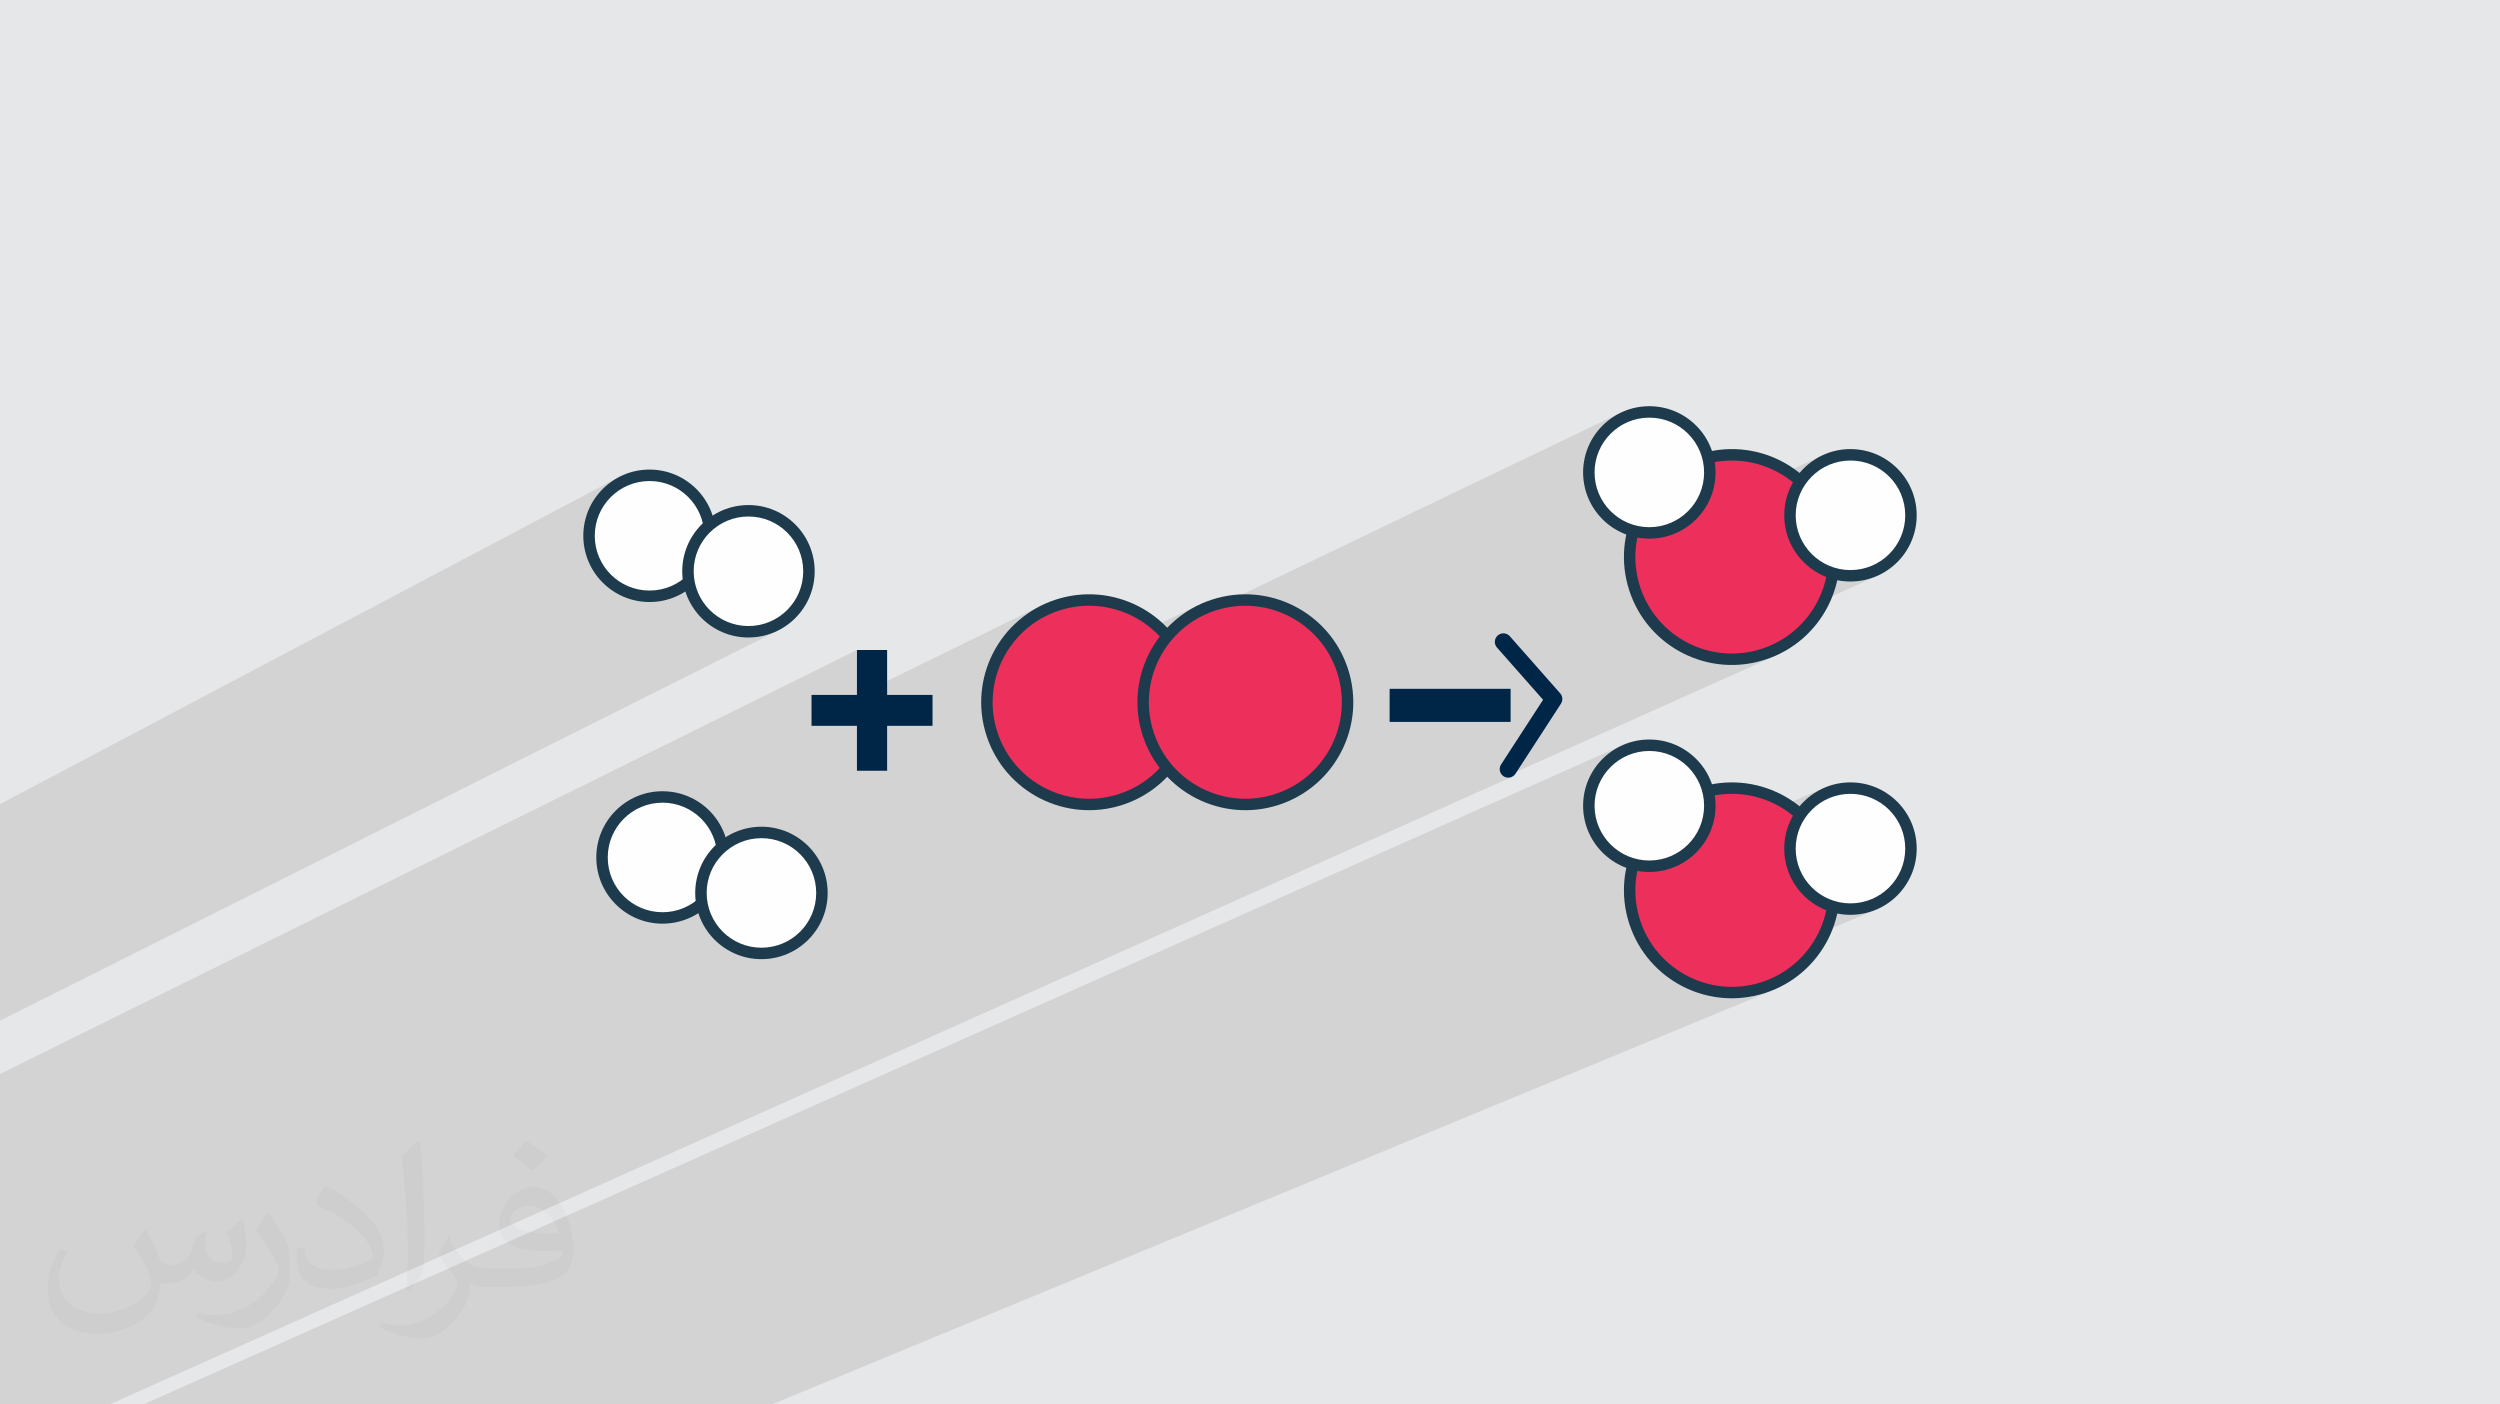 <?xml version="1.0" encoding="UTF-8"?>
<!DOCTYPE svg PUBLIC "-//W3C//DTD SVG 1.0//EN" "http://www.w3.org/TR/2001/REC-SVG-20010904/DTD/svg10.dtd">
<!-- Creator: CorelDRAW -->
<svg xmlns="http://www.w3.org/2000/svg" xml:space="preserve" width="94.192mm" height="52.917mm" version="1.0" style="shape-rendering:geometricPrecision; text-rendering:geometricPrecision; image-rendering:optimizeQuality; fill-rule:evenodd; clip-rule:evenodd"
viewBox="0 0 9404.92 5283.66"
 xmlns:xlink="http://www.w3.org/1999/xlink"
 xmlns:xodm="http://www.corel.com/coreldraw/odm/2003">
 <defs>
  <style type="text/css">
   <![CDATA[
    .fil3 {fill:#FEFEFE}
    .fil5 {fill:#EC305B}
    .fil6 {fill:#002647;fill-rule:nonzero}
    .fil4 {fill:#1D3B4D;fill-rule:nonzero}
    .fil2 {fill:#373435;fill-opacity:0.031}
    .fil1 {fill:#2B2A29;fill-opacity:0.102}
    .fil0 {fill:#E6E7E8}
   ]]>
  </style>
 </defs>
 <g id="Layer_x0020_1">
  <polygon class="fil0" points="-0,0 9404.92,0 9404.92,5283.66 -0,5283.66 "/>
  <path class="fil1" d="M112.36 5283.66l-1.11 0 -27.65 0 -13.78 0 -36.16 0 -4.08 0 -11.07 0 -18.51 0 0 -14.92 0 -46.06 0 -2.46 0 -10.87 0 -7.04 0 -6.49 0 -13.89 0 -2.24 0 -63.54 0 -39.82 0 -22.09 0 -0.42 0 -0.27 0 -2.78 0 -0.4 0 -1.2 0 -11.19 0 -1.27 0 -26.68 0 -10.52 0 -1.16 0 -10.34 0 -2.77 0 -18.02 0 -3.6 0 -5.55 0 -11.27 0 -0.35 0 -2.51 0 -2.06 0 -1.61 0 -2.6 0 -10.14 0 -5.88 0 -1.3 0 -2.44 0 -1.52 0 -8.33 0 -7.15 0 -2.58 0 -17.7 0 -43.91 0 -4.49 0 -21.36 0 -9.81 0 -3.02 0 -4.71 0 -5.17 0 -1 0 -3.94 0 -9.52 0 -11.38 0 -19.64 0 -19.66 0 -41.4 0 -22.13 0 -2.4 0 -0.07 0 -19.26 0 -9.3 0 -5.24 0 -5.86 0 -0.08 0 -5.93 0 -6.98 0 -44.18 0 -12.48 0 -5.57 0 -11.14 0 -3.92 0 -6.93 0 -4.25 0 -4.17 0 -7.76 0 -3.45 0 -0.55 0 -2.96 0 -3.53 0 -5.6 0 -5.53 0 -1.94 0 -5.87 0 -7.41 0 -6.94 0 -9.43 0 -4.41 0 -24.39 0 -74.16 0 -13.13 0 -19.45 0 -4.5 0 -12.64 0 -21.34 0 -38.44 0 -1.65 0 -0.08 0 -9.94 0 -3.97 0 -5.52 0 -2.06 0 -19.14 0 -2.89 0 -0.03 0 -8.5 0 -13.9 0 -53.58 0 -76.72 3223.77 -1595.07 0 168.98 -170.8 83.64 0 3.22 861.23 -421.68 -17.9 9.59 -17.27 10.39 -16.63 11.16 -15.96 11.91 -15.29 12.62 -14.59 13.3 -5.23 5.26 112.59 -55.05 -16.96 9.08 -16.36 9.85 -15.75 10.57 -15.11 11.28 -14.48 11.95 -13.81 12.59 -7.23 7.28 109.38 -53.41 -16.01 8.58 -15.44 9.29 -14.87 9.98 -14.27 10.65 -13.66 11.28 -13.03 11.89 -12.4 12.47 -11.74 13.02 -11.08 13.54 -10.39 14.03 -9.71 14.5 -8.99 14.93 -8.27 15.34 -7.53 15.71 -6.77 16.06 -6 16.39 -5.21 16.66 -4.41 16.92 -3.6 17.16 -2.79 17.36 -1.93 17.53 -1.08 17.68 -0.21 17.8 0.09 2.3 767.58 -369.47 -17.91 9.6 -17.27 10.39 -16.62 11.16 -15.97 11.91 -15.28 12.62 -14.59 13.3 -3.45 3.47 110.8 -53.26 -16.96 9.08 -16.36 9.85 -15.75 10.57 -15.11 11.28 -14.48 11.95 -0.71 0.65 1664.48 -799.31 -10.74 5.5 -10.43 5.99 -10.1 6.48 -9.77 6.95 -9.41 7.4 -9.05 7.83 -8.65 8.25 -8.25 8.65 -5.56 6.43 101.38 -48.62 20.91 -7.65 21.81 -5.61 22.61 -3.44 23.26 -1.18 23.26 1.18 22.6 3.44 21.82 5.61 20.91 7.65 19.89 9.59 18.76 11.39 17.52 13.1 16.17 14.69 14.69 16.17 13.1 17.52 11.39 18.76 9.59 19.89 7.65 20.91 5.61 21.82 3.44 22.6 1.18 23.26 -1.18 23.26 -3.44 22.6 -5.61 21.82 -7.65 20.91 -9.59 19.89 -11.39 18.76 -13.1 17.52 -14.69 16.16 -7.15 6.5 494.9 -230.65 -10.74 5.5 -10.43 5.99 -10.1 6.48 -9.78 6.95 -9.41 7.4 -9.05 7.83 -8.65 8.25 -8.25 8.65 -3.47 4.01 99.29 -46.21 20.91 -7.65 21.82 -5.61 22.6 -3.44 23.26 -1.18 23.26 1.18 22.6 3.44 21.82 5.61 20.91 7.65 19.89 9.59 18.76 11.4 17.52 13.1 16.17 14.69 14.69 16.17 13.1 17.51 11.39 18.77 9.59 19.89 7.65 20.91 5.61 21.81 3.44 22.61 1.18 23.26 -1.18 23.26 -3.44 22.6 -5.61 21.82 -7.65 20.91 -9.59 19.89 -11.39 18.76 -13.1 17.52 -14.69 16.16 -16.17 14.7 -17.52 13.1 -18.76 11.39 -19.89 9.59 -87.17 39.39 11.4 -0.28 12.65 -0.97 12.46 -1.59 12.27 -2.19 12.05 -2.79 11.82 -3.35 11.57 -3.91 11.31 -4.46 -623.54 281.4 14.77 3.11 17.36 2.78 17.53 1.94 17.68 1.07 17.8 0.21 17.89 -0.68 17.95 -1.59 17.98 -2.5 17.98 -3.43 17.96 -4.37 17.9 -5.33 17.61 -6.23 17.08 -7.04 -113.87 51.14 9.73 -0.86 19.05 -2.65 19.05 -3.63 19.02 -4.63 18.97 -5.65 18.66 -6.6 18.1 -7.46 -117.31 52.61 6.84 -0.6 20.12 -2.8 20.12 -3.84 20.09 -4.89 20.03 -5.96 19.7 -6.97 19.13 -7.88 -1018.51 456.13 1.01 0.52 6.09 1.72 6.21 0.49 6.14 -0.7 5.89 -1.86 -5274.84 2360.62 -21.93 0 -4.7 0 -4.08 0 -34.82 0 -43.49 0 -4.26 0 -10.07 0 -133.46 0 -42.6 0zm-112.36 -2236.04l0 -10.94 0 -11.68 2324.78 -1228.4 -10.43 5.99 -10.1 6.48 -9.78 6.95 -9.41 7.4 -9.05 7.83 -8.65 8.25 -8.25 8.65 -7.83 9.05 -3.42 4.35 87.18 -46 19.89 -9.59 20.91 -7.65 21.82 -5.61 22.6 -3.44 23.26 -1.18 23.26 1.18 22.6 3.44 21.82 5.61 20.91 7.65 19.89 9.59 18.76 11.39 17.52 13.1 16.16 14.69 14.7 16.17 13.1 17.52 11.39 18.76 9.59 19.89 7.65 20.91 0.18 0.7 35.88 -18.59 -10.43 6 -10.1 6.48 -9.78 6.94 -4.45 3.49 4.32 16.79 0.04 0.28 40.67 -21.05 19.89 -9.59 20.91 -7.65 21.82 -5.61 22.6 -3.44 23.26 -1.18 23.26 1.18 22.6 3.44 21.82 5.61 20.91 7.65 19.89 9.59 18.76 11.4 17.52 13.1 16.16 14.69 14.7 16.16 13.1 17.52 11.39 18.76 9.59 19.9 7.65 20.91 5.61 21.81 3.44 22.6 1.18 23.26 -1.18 23.26 -3.44 22.61 -5.61 21.81 -7.65 20.91 -9.59 19.89 -11.39 18.77 -13.1 17.51 -14.7 16.17 -16.16 14.69 -17.52 13.1 -18.76 11.4 -97.02 48.72 1.37 -0.03 12.65 -0.97 12.46 -1.59 12.27 -2.19 12.05 -2.79 11.82 -3.35 11.57 -3.91 11.31 -4.46 11.03 -4.98 -2923.65 1466 0 -22.07 0 -5 0 -16.9 0 -22.51 0 -109.05 0 -13.8 0 -105.83 0 -22.3 0 -6.04 0 -16.28 0 -11.87 0 -11.71 0 -8.67 0 -85.03 0 -10.04 0 -8.19 0 -13.66 0 -0.41 0 -10.18 0 -12.08 0 -142.05 0 -21.02 0 -85.04 0 -9.73 0 -22.6zm2900.4 2236.04l-47.75 0 -50.27 0 -2.45 0 -198.91 0 -30.89 0 -13.25 0 -5 0 -46.4 0 -2.67 0 -36.51 0 -217.06 0 -36.49 0 -311.48 0 -0.65 0 -5.02 0 -2.96 0 -31.31 0 -37.38 0 -203.87 0 -14.94 0 -16.81 0 -28.11 0 -2.47 0 -16.07 0 -8.46 0 -22.78 0 -15.26 0 -21.91 0 -116.04 0 -72.21 0 -24.69 0 -34.25 0 -48.2 0 -46.07 0 -45.9 0 -198.67 0 -37 0 -193.04 0 -28.79 0 -45 0 -10.34 0 -34.49 0 5569.17 -2482.06 -11.03 4.99 -10.74 5.5 -10.43 5.99 -10.1 6.48 -9.77 6.95 -9.41 7.4 -9.05 7.83 -8.65 8.25 -8.25 8.65 -0.63 0.72 96.44 -42.92 20.91 -7.65 21.81 -5.61 22.61 -3.44 23.26 -1.18 23.26 1.18 22.6 3.44 21.82 5.61 20.91 7.65 19.89 9.59 18.76 11.4 17.52 13.1 16.17 14.69 14.69 16.17 13.1 17.51 11.39 18.77 9.59 19.89 7.65 20.91 5.61 21.81 3.44 22.61 1.18 23.26 -1.18 23.26 -3.44 22.6 -5.61 21.81 -7.65 20.91 -9.59 19.9 -11.39 18.76 -8.96 11.97 479.95 -207.45 -11.03 4.99 -10.74 5.5 -10.43 6 -10.1 6.48 -9.78 6.94 -9.41 7.4 -9.05 7.83 -8.65 8.25 -6.88 7.23 94.45 -40.77 20.91 -7.65 21.82 -5.61 22.6 -3.44 23.26 -1.18 23.26 1.18 22.6 3.44 21.82 5.61 20.91 7.65 19.89 9.59 18.76 11.4 17.52 13.1 16.17 14.69 14.69 16.17 13.1 17.51 11.39 18.77 9.59 19.89 7.65 20.91 5.61 21.81 3.44 22.61 1.18 23.26 -1.18 23.26 -3.44 22.6 -5.61 21.81 -7.65 20.91 -9.59 19.9 -11.39 18.76 -13.1 17.52 -14.69 16.16 -16.17 14.69 -17.52 13.1 -18.76 11.4 -19.89 9.59 -93.95 39.3 5.36 0.13 12.82 -0.32 12.65 -0.97 12.46 -1.59 12.27 -2.19 12.05 -2.79 11.82 -3.35 11.57 -3.91 11.31 -4.46 -653.78 273.06 10.92 3.42 16.92 4.41 17.16 3.6 17.36 2.78 17.53 1.94 17.68 1.08 17.8 0.2 17.89 -0.68 17.95 -1.59 17.98 -2.5 17.98 -3.42 17.96 -4.37 17.9 -5.33 17.61 -6.23 17.08 -7.04 -125.38 52.05 2.22 -0.09 19.02 -1.68 19.05 -2.65 19.05 -3.63 19.02 -4.63 18.97 -5.65 18.66 -6.6 18.1 -7.46 -129.53 53.69 19.06 -1.69 20.12 -2.8 20.12 -3.83 20.09 -4.89 20.03 -5.97 19.7 -6.97 19.13 -7.88 -3776.74 1563.01 -2.65 0z"/>
  <path class="fil2" d="M548.54 4627.69c17.95,27.21 29.6,53.36 40.96,82.43 8.45,16.91 12.93,48.09 52.57,48.09 11.61,0 28.28,-3.42 43.06,-11.61 16.63,-8.73 29.32,-21.94 35.94,-42l15.85 -53.36 38.57 -19.02 2.64 2.64c-5.27,20.09 -6.59,39.36 -6.59,54.43 0,44.63 38.57,61.56 69.22,61.56 17.95,0 34.09,-8.73 34.09,-25.11 0,-21.13 -8.98,-57.06 -20.62,-89.29 17.95,-17.95 35.94,-35.94 56.53,-50.47l3.17 1.6c8.98,38.04 14,75.56 14,100.66 0,24.57 -10.83,51.79 -19.81,69.49 -18.49,34.87 -51.25,62.62 -90.87,62.62 -30.1,0 -63.65,-15.07 -86.66,-43.06l-1.32 0c-21.66,26.96 -55.22,51.25 -108.86,51.25l-16.63 0c-2.64,35.41 -10.29,60.49 -21.94,82.95 -31.95,62.34 -126.81,106.47 -216.1,106.47 -124.17,0 -186.51,-71.59 -186.51,-166.96 0,-58.91 19.27,-113.6 48.88,-152.42l24.29 10.04c-18.49,35.41 -30.91,68.68 -30.91,101.45 0,89.29 72.66,131.83 156.4,131.83 77.68,0 173.83,-49.41 191.28,-106.72 -6.59,-62.62 -30.1,-91.93 -66.04,-148.99 10.83,-19.02 24.83,-38.04 42.28,-58.38l3.17 0 0 0 0 0 -0.02 -0.09zm1432.13 -336.04c26.15,16.39 51.79,35.66 76.87,57.85 -14,19.81 -31.45,37.79 -53.11,53.64 -25.11,-20.34 -50.19,-37.79 -75.84,-56.27 17.42,-19.55 34.62,-38.29 52.04,-55.22l0 0 0 0 0 0 0 0 0 0 0.03 0zm13.47 244.11c-42.28,0 -76.87,27.75 -76.87,48.34 0,44.13 84.53,57.85 185.72,57.31 -12.68,-51.79 -57.06,-105.68 -108.86,-105.68l0.01 0.03zm-94.86 236.19c54.96,0 103.04,-1.6 139.74,-10.83 40.96,-10.29 75.56,-30.91 75.56,-45.17 0,-3.7 0,-8.19 -1.32,-11.89 -22.98,2.11 -49.41,2.11 -72.38,2.11 -74.49,0 -131.55,-16.91 -154.02,-58.66 -5.55,-11.61 -9.51,-24.57 -9.51,-39.36 0,-40.43 17.42,-79.79 48.09,-107 25.61,-22.45 53.89,-36.44 82.67,-36.44 52.04,0 93.51,41.75 122.57,107.54 15.85,35.94 26.68,77.4 26.68,129.72 0,34.87 -9.51,64.19 -31.17,85.85 -40.43,39.11 -114.92,53.89 -229.04,53.89l-51.79 0 0 0 -13.47 0c-28.28,0 -48.62,-5.02 -64.72,-17.42l-2.64 0c0.79,6.59 1.32,12.93 1.32,19.02 0,25.61 -8.45,58.38 -25.61,84.53 -50.72,75.3 -105.68,108.04 -153.24,108.04 -48.09,0 -107,-18.49 -160.11,-42.54l9.51 -18.49c17.17,7.13 40.96,11.89 73.7,11.89 85.85,0 198.66,-82.43 212.66,-163 -3.17,-6.59 -8.98,-15.32 -17.17,-24.57 -25.11,-29.85 -40.96,-54.68 -55.75,-80.83 12.68,-25.11 24.29,-45.17 35.13,-63.4l4.49 -0.53c36.72,74.77 69.99,117.55 144.23,117.55l11.61 0 0 0 53.89 0 0 0 0 0 0 0 0 0 0 0 0.09 0.01zm-371.98 79c6.34,-34.34 6.87,-72.91 6.87,-108.86l0 -53.36c0,-99.6 -12.68,-244.36 -22.98,-338.68 17.95,-19.27 43.06,-42 62.87,-57.31l5.81 1.6c13.47,118.62 16.63,256 16.63,383.06 0,33.3 -1.32,65.79 -4.49,89.55 -1.85,30.1 -19.27,52.83 -56.53,87.7l-8.19 -3.7zm-382.8 -157.19c1.85,46.77 24.83,83.49 105.15,83.49 49.93,0 92.19,-12.93 138.96,-35.13 8.45,-3.7 12.93,-8.73 12.93,-12.93 0,-29.32 -22.45,-68.15 -60.23,-103.55 -36.72,-33.3 -85.34,-62.62 -130.76,-82.18 -15.6,-6.59 -20.62,-13.47 -20.62,-20.09 0,-13.47 17.95,-41.75 32.77,-62.09l5.02 -0.53c52.04,27.21 110.17,67.64 153.24,112.53 39.11,41.47 63.4,83.49 63.4,129.19 0,33.81 -10.29,65.51 -26.96,95.11 -57.06,28.79 -117.83,50.72 -178.06,50.72 -73.17,0 -123.1,-34.34 -123.1,-114.92 0,-8.73 0,-22.19 3.17,-39.64l25.11 0 0 0 0 0 0 0 0 0 0 0 -0.02 0zm-132.37 -132.9l45.45 73.45c16.63,27.21 32.23,56.81 32.23,103.55l0 59.7c0,48.34 -30.91,100.13 -80.83,151.38 -39.11,34.62 -73.7,49.41 -105.68,49.41 -47.55,0 -101.98,-14.79 -164.85,-41.75l7.13 -18.49c19.81,5.27 42.79,9.77 71.06,9.77 90.36,-0.53 182.8,-66.57 225.08,-147.15 5.02,-9.26 6.87,-17.95 6.87,-24.04 0,-9.26 -5.02,-19.55 -8.98,-28.79 -22.98,-43.31 -48.62,-82.95 -76.87,-119.68 14.79,-23.25 29.6,-45.7 45.7,-67.9l3.7 0.53 0 0 0 0 0 0 0 0 0 0 -0.02 0.01z"/>
  <g id="_2425908929696">
   <path class="fil3" d="M2443.52 1788.06c125.69,0 227.58,101.89 227.58,227.58 0,125.69 -101.89,227.59 -227.58,227.59 -125.69,0 -227.58,-101.9 -227.58,-227.59 0,-125.69 101.89,-227.58 227.58,-227.58z"/>
   <path class="fil4" d="M2443.52 1766.52c68.79,0 131.07,27.89 176.15,72.97 45.08,45.08 72.97,107.37 72.97,176.15 0,68.79 -27.89,131.07 -72.97,176.15 -45.08,45.08 -107.37,72.97 -176.15,72.97 -68.79,0 -131.07,-27.89 -176.15,-72.97 -45.08,-45.08 -72.97,-107.37 -72.97,-176.15 0,-68.79 27.89,-131.07 72.97,-176.15 45.08,-45.08 107.37,-72.97 176.15,-72.97zm145.69 103.43c-37.27,-37.27 -88.8,-60.34 -145.69,-60.34 -56.89,0 -108.42,23.07 -145.69,60.34 -37.28,37.27 -60.35,88.8 -60.35,145.69 0,56.89 23.07,108.42 60.35,145.7 37.27,37.27 88.8,60.34 145.69,60.34 56.89,0 108.42,-23.07 145.69,-60.34 37.28,-37.28 60.35,-88.81 60.35,-145.7 0,-56.89 -23.07,-108.42 -60.35,-145.69z"/>
   <path class="fil3" d="M2815.66 1921.54c125.69,0 227.58,101.9 227.58,227.58 0,125.69 -101.89,227.59 -227.58,227.59 -125.69,0 -227.58,-101.9 -227.58,-227.59 0,-125.68 101.89,-227.58 227.58,-227.58z"/>
   <path class="fil4" d="M2815.66 1899.99c68.79,0 131.07,27.9 176.15,72.97 45.08,45.08 72.97,107.37 72.97,176.15 0,68.79 -27.89,131.08 -72.97,176.16 -45.08,45.07 -107.37,72.96 -176.15,72.96 -68.79,0 -131.07,-27.89 -176.15,-72.96 -45.08,-45.08 -72.97,-107.38 -72.97,-176.16 0,-68.79 27.89,-131.07 72.97,-176.15 45.08,-45.07 107.37,-72.97 176.15,-72.97zm145.7 103.43c-37.28,-37.27 -88.81,-60.34 -145.7,-60.34 -56.89,0 -108.42,23.07 -145.69,60.34 -37.28,37.27 -60.35,88.8 -60.35,145.69 0,56.9 23.07,108.43 60.35,145.7 37.27,37.27 88.8,60.34 145.69,60.34 56.89,0 108.42,-23.07 145.7,-60.34 37.27,-37.27 60.34,-88.8 60.34,-145.7 0,-56.89 -23.07,-108.42 -60.34,-145.69z"/>
   <path class="fil3" d="M2492.38 2998.12c125.69,0 227.58,101.9 227.58,227.59 0,125.69 -101.89,227.58 -227.58,227.58 -125.69,0 -227.59,-101.89 -227.59,-227.58 0,-125.69 101.9,-227.59 227.59,-227.59z"/>
   <path class="fil4" d="M2492.38 2976.66c68.84,0.01 131.13,27.87 176.15,72.89 45.08,45.08 72.97,107.37 72.97,176.15 0,68.79 -27.9,131.07 -72.97,176.15 -45.02,45.02 -107.32,72.88 -176.14,72.88l0 0.08c-68.81,0 -131.08,-27.89 -176.16,-72.97 -45.08,-45.07 -72.97,-107.36 -72.97,-176.13 0,-68.8 27.89,-131.09 72.97,-176.16 45.08,-45.08 107.37,-72.97 176.15,-72.97l0 0.08zm145.69 103.35c-37.32,-37.33 -88.86,-60.44 -145.69,-60.44l0 0.09c-56.89,0 -108.42,23.07 -145.7,60.34 -37.27,37.27 -60.34,88.8 -60.34,145.7 0,56.9 23.07,108.41 60.34,145.69 37.28,37.27 88.8,60.34 145.69,60.34l0.02 0.08c56.83,0 108.36,-23.09 145.68,-60.42 37.27,-37.27 60.34,-88.79 60.34,-145.68 0,-56.91 -23.07,-108.43 -60.34,-145.7z"/>
   <path class="fil3" d="M2864.51 3131.61c125.69,0 227.58,101.89 227.58,227.58 0,125.69 -101.89,227.58 -227.58,227.58 -125.69,0 -227.58,-101.89 -227.58,-227.58 0,-125.69 101.89,-227.58 227.58,-227.58z"/>
   <path class="fil4" d="M2864.51 3110.06c68.79,0 131.07,27.89 176.15,72.97 45.08,45.08 72.97,107.37 72.97,176.15 0,68.79 -27.89,131.07 -72.97,176.15 -45.08,45.08 -107.37,72.97 -176.15,72.97 -68.79,0 -131.07,-27.89 -176.15,-72.97 -45.08,-45.08 -72.97,-107.37 -72.97,-176.15 0,-68.79 27.89,-131.07 72.97,-176.15 45.08,-45.08 107.37,-72.97 176.15,-72.97zm145.69 103.42c-37.27,-37.27 -88.8,-60.34 -145.69,-60.34 -56.89,0 -108.42,23.07 -145.7,60.34 -37.27,37.28 -60.34,88.81 -60.34,145.7 0,56.89 23.07,108.42 60.34,145.69 37.28,37.28 88.81,60.35 145.7,60.35 56.89,0 108.42,-23.07 145.69,-60.35 37.27,-37.27 60.34,-88.8 60.34,-145.69 0,-56.89 -23.07,-108.42 -60.34,-145.7z"/>
   <path class="fil5" d="M3978.21 2276.26c201.9,-65.75 418.89,44.62 484.64,246.53 65.76,201.9 -44.61,418.89 -246.52,484.65 -201.9,65.75 -418.9,-44.62 -484.65,-246.53 -65.75,-201.9 44.62,-418.89 246.53,-484.65z"/>
   <path class="fil4" d="M3971.55 2255.81c106.61,-34.72 217.2,-22.95 309.8,24.15 92.58,47.1 167.23,129.54 201.94,236.17 34.72,106.61 22.95,217.2 -24.14,309.8 -47.1,92.58 -129.55,167.23 -236.17,201.94 -106.61,34.72 -217.21,22.95 -309.8,-24.15 -92.59,-47.1 -167.23,-129.55 -201.95,-236.16 -34.71,-106.61 -22.94,-217.2 24.15,-309.8 47.1,-92.58 129.55,-167.23 236.17,-201.95zm290.27 62.53c-82.8,-42.11 -181.67,-52.65 -276.97,-21.63 -95.27,31.03 -168.97,97.77 -211.09,180.59 -42.12,82.8 -52.66,181.67 -21.63,276.96 31.02,95.28 97.77,168.97 180.58,211.1 82.8,42.12 181.67,52.65 276.97,21.63 95.27,-31.03 168.97,-97.77 211.09,-180.58 42.12,-82.8 52.65,-181.68 21.63,-276.97 -31.03,-95.28 -97.77,-168.97 -180.58,-211.1z"/>
   <path class="fil5" d="M4565.9 2276.26c201.9,-65.75 418.89,44.62 484.65,246.53 65.75,201.9 -44.62,418.89 -246.53,484.65 -201.9,65.75 -418.89,-44.62 -484.65,-246.53 -65.75,-201.9 44.62,-418.89 246.53,-484.65z"/>
   <path class="fil4" d="M4559.25 2255.81c106.61,-34.72 217.2,-22.95 309.8,24.15 92.58,47.1 167.23,129.54 201.94,236.17 34.71,106.61 22.95,217.2 -24.15,309.79 -47.1,92.59 -129.55,167.24 -236.17,201.95 -106.6,34.72 -217.19,22.95 -309.79,-24.15 -92.58,-47.09 -167.23,-129.55 -201.95,-236.16 -34.72,-106.62 -22.95,-217.21 24.15,-309.8 47.1,-92.59 129.54,-167.23 236.17,-201.95zm290.27 62.53c-82.8,-42.11 -181.68,-52.65 -276.97,-21.63 -95.28,31.03 -168.98,97.78 -211.1,180.59 -42.12,82.79 -52.66,181.67 -21.63,276.96 31.03,95.28 97.77,168.97 180.59,211.1 82.8,42.12 181.67,52.65 276.96,21.63 95.28,-31.03 168.97,-97.77 211.1,-180.59 42.12,-82.79 52.65,-181.67 21.63,-276.96 -31.03,-95.28 -97.77,-168.97 -180.58,-211.1z"/>
   <path class="fil5" d="M6396.19 1729.97c201.9,-65.76 418.9,44.61 484.65,246.52 65.75,201.9 -44.62,418.9 -246.53,484.65 -201.9,65.75 -418.89,-44.62 -484.64,-246.53 -65.76,-201.9 44.61,-418.89 246.52,-484.64z"/>
   <path class="fil4" d="M6389.54 1709.51c106.61,-34.71 217.2,-22.95 309.79,24.15 92.59,47.1 167.24,129.55 201.95,236.17 34.72,106.61 22.95,217.2 -24.15,309.79 -47.1,92.59 -129.55,167.24 -236.17,201.96 -106.61,34.71 -217.2,22.94 -309.79,-24.16 -92.22,-46.91 -166.64,-128.9 -201.53,-234.93l-0.42 -1.25c-34.72,-106.6 -22.94,-217.19 24.15,-309.78 46.92,-92.22 128.89,-166.62 234.88,-201.51l1.29 -0.44zm290.26 62.54c-82.73,-42.09 -181.52,-52.64 -276.74,-21.7l-0.23 0.08c-95.27,31.02 -168.96,97.75 -211.09,180.57 -42.08,82.72 -52.63,181.49 -21.71,276.68l0.09 0.28c31.02,95.28 97.77,168.98 180.58,211.1 82.8,42.13 181.67,52.66 276.96,21.63 95.28,-31.02 168.97,-97.77 211.1,-180.58 42.12,-82.81 52.65,-181.67 21.63,-276.97 -31.03,-95.28 -97.78,-168.98 -180.59,-211.09z"/>
   <path class="fil3" d="M6204.73 1549.65c125.69,0 227.58,101.89 227.58,227.58 0,125.69 -101.89,227.58 -227.58,227.58 -125.69,0 -227.59,-101.89 -227.59,-227.58 0,-125.69 101.9,-227.58 227.59,-227.58z"/>
   <path class="fil4" d="M6204.73 1528.11c68.79,0 131.07,27.89 176.15,72.97 45.08,45.08 72.97,107.37 72.97,176.15 0,68.79 -27.89,131.07 -72.97,176.15 -45.08,45.08 -107.37,72.97 -176.15,72.97 -68.79,0 -131.08,-27.89 -176.15,-72.97 -45.08,-45.08 -72.97,-107.37 -72.97,-176.15 0,-68.79 27.89,-131.07 72.97,-176.15 45.07,-45.08 107.37,-72.97 176.15,-72.97zm145.69 103.42c-37.27,-37.27 -88.8,-60.34 -145.69,-60.34 -56.89,0 -108.43,23.07 -145.7,60.34 -37.27,37.28 -60.34,88.81 -60.34,145.7 0,56.89 23.07,108.42 60.34,145.69 37.27,37.27 88.81,60.34 145.7,60.34 56.89,0 108.42,-23.07 145.69,-60.34 37.27,-37.27 60.34,-88.8 60.34,-145.69 0,-56.89 -23.07,-108.42 -60.34,-145.7z"/>
   <path class="fil3" d="M6961.4 1710.96c125.69,0 227.58,101.9 227.58,227.59 0,125.69 -101.89,227.58 -227.58,227.58 -125.69,0 -227.58,-101.89 -227.58,-227.58 0,-125.69 101.89,-227.59 227.58,-227.59z"/>
   <path class="fil4" d="M6961.4 1689.42c68.79,0 131.07,27.89 176.15,72.97 45.08,45.07 72.97,107.37 72.97,176.15 0,68.79 -27.89,131.07 -72.97,176.15 -45.08,45.08 -107.37,72.97 -176.15,72.97 -68.79,0 -131.07,-27.89 -176.15,-72.97 -45.08,-45.08 -72.97,-107.37 -72.97,-176.15 0,-68.79 27.89,-131.08 72.97,-176.15 45.08,-45.08 107.37,-72.97 176.15,-72.97zm145.69 103.42c-37.27,-37.27 -88.8,-60.34 -145.69,-60.34 -56.89,0 -108.42,23.07 -145.69,60.34 -37.28,37.28 -60.35,88.81 -60.35,145.7 0,56.89 23.07,108.42 60.35,145.69 37.27,37.27 88.8,60.34 145.69,60.34 56.89,0 108.42,-23.07 145.69,-60.34 37.28,-37.27 60.35,-88.8 60.35,-145.69 0,-56.89 -23.07,-108.42 -60.35,-145.7z"/>
   <path class="fil5" d="M6396.19 2983.87c201.9,-65.75 418.9,44.62 484.65,246.53 65.75,201.9 -44.62,418.89 -246.53,484.65 -201.9,65.75 -418.89,-44.62 -484.64,-246.53 -65.76,-201.9 44.61,-418.89 246.52,-484.65z"/>
   <path class="fil4" d="M6389.54 2963.42c106.61,-34.72 217.2,-22.95 309.79,24.15 92.59,47.1 167.24,129.55 201.95,236.17 34.72,106.61 22.95,217.2 -24.15,309.79 -47.1,92.59 -129.55,167.24 -236.17,201.95 -106.61,34.72 -217.2,22.95 -309.79,-24.15 -92.22,-46.91 -166.64,-128.9 -201.53,-234.93l-0.42 -1.25c-34.72,-106.6 -22.94,-217.19 24.15,-309.78 46.92,-92.22 128.89,-166.62 234.88,-201.51l1.29 -0.44zm290.26 62.53c-82.73,-42.09 -181.52,-52.64 -276.74,-21.7l-0.23 0.08c-95.27,31.03 -168.96,97.76 -211.09,180.58 -42.08,82.71 -52.63,181.49 -21.71,276.68l0.09 0.28c31.02,95.28 97.77,168.97 180.58,211.1 82.8,42.12 181.67,52.65 276.96,21.63 95.28,-31.03 168.97,-97.77 211.1,-180.59 42.12,-82.8 52.65,-181.67 21.63,-276.96 -31.03,-95.29 -97.78,-168.98 -180.59,-211.1z"/>
   <path class="fil3" d="M6204.73 2803.56c125.69,0 227.58,101.9 227.58,227.59 0,125.68 -101.89,227.58 -227.58,227.58 -125.69,0 -227.59,-101.9 -227.59,-227.58 0,-125.69 101.9,-227.59 227.59,-227.59z"/>
   <path class="fil4" d="M6204.73 2782.02c68.79,0 131.07,27.89 176.15,72.97 45.08,45.07 72.97,107.37 72.97,176.15 0,68.79 -27.89,131.07 -72.97,176.15 -45.08,45.08 -107.37,72.97 -176.15,72.97 -68.79,0 -131.08,-27.89 -176.15,-72.97 -45.08,-45.08 -72.97,-107.37 -72.97,-176.15 0,-68.79 27.89,-131.08 72.97,-176.15 45.07,-45.08 107.37,-72.97 176.15,-72.97zm145.69 103.42c-37.27,-37.27 -88.8,-60.34 -145.69,-60.34 -56.89,0 -108.43,23.07 -145.7,60.34 -37.27,37.27 -60.34,88.8 -60.34,145.7 0,56.89 23.07,108.42 60.34,145.69 37.27,37.27 88.81,60.34 145.7,60.34 56.89,0 108.42,-23.07 145.69,-60.34 37.27,-37.27 60.34,-88.8 60.34,-145.69 0,-56.9 -23.07,-108.43 -60.34,-145.7z"/>
   <path class="fil3" d="M6961.4 2964.87c125.69,0 227.58,101.9 227.58,227.59 0,125.68 -101.89,227.58 -227.58,227.58 -125.69,0 -227.58,-101.9 -227.58,-227.58 0,-125.69 101.89,-227.59 227.58,-227.59z"/>
   <path class="fil4" d="M6961.4 2943.32c68.79,0 131.07,27.9 176.15,72.97 45.08,45.08 72.97,107.38 72.97,176.16 0,68.79 -27.89,131.07 -72.97,176.15 -45.08,45.07 -107.37,72.97 -176.15,72.97 -68.79,0 -131.07,-27.9 -176.15,-72.97 -45.08,-45.08 -72.97,-107.37 -72.97,-176.15 0,-68.79 27.89,-131.08 72.97,-176.16 45.08,-45.07 107.37,-72.97 176.15,-72.97zm145.69 103.43c-37.27,-37.27 -88.8,-60.34 -145.69,-60.34 -56.89,0 -108.42,23.07 -145.69,60.34 -37.28,37.27 -60.35,88.8 -60.35,145.7 0,56.89 23.07,108.42 60.35,145.69 37.27,37.27 88.8,60.34 145.69,60.34 56.89,0 108.42,-23.07 145.69,-60.34 37.28,-37.27 60.35,-88.8 60.35,-145.69 0,-56.9 -23.07,-108.43 -60.35,-145.7z"/>
   <polygon class="fil6" points="3223.77,2899.5 3223.77,2730.53 3052.97,2730.53 3052.97,2614.24 3223.77,2614.24 3223.77,2445.26 3337.33,2445.26 3337.33,2614.24 3508.12,2614.24 3508.12,2730.53 3337.33,2730.53 3337.33,2899.5 "/>
   <polygon class="fil6" points="5227.71,2715.75 5227.71,2591.28 5682.86,2591.28 5682.86,2715.75 "/>
   <path class="fil6" d="M5631.6 2436.05c-11.78,-13.31 -10.53,-33.66 2.78,-45.43 13.31,-11.78 33.66,-10.53 45.44,2.78l189.62 214.9c9.82,11.08 10.58,27.04 2.9,38.87l-171.3 263.77c-9.69,14.91 -29.64,19.15 -44.55,9.47 -14.91,-9.69 -19.15,-29.65 -9.47,-44.56l157.99 -243.26 -173.41 -196.53z"/>
  </g>
 </g>
</svg>
